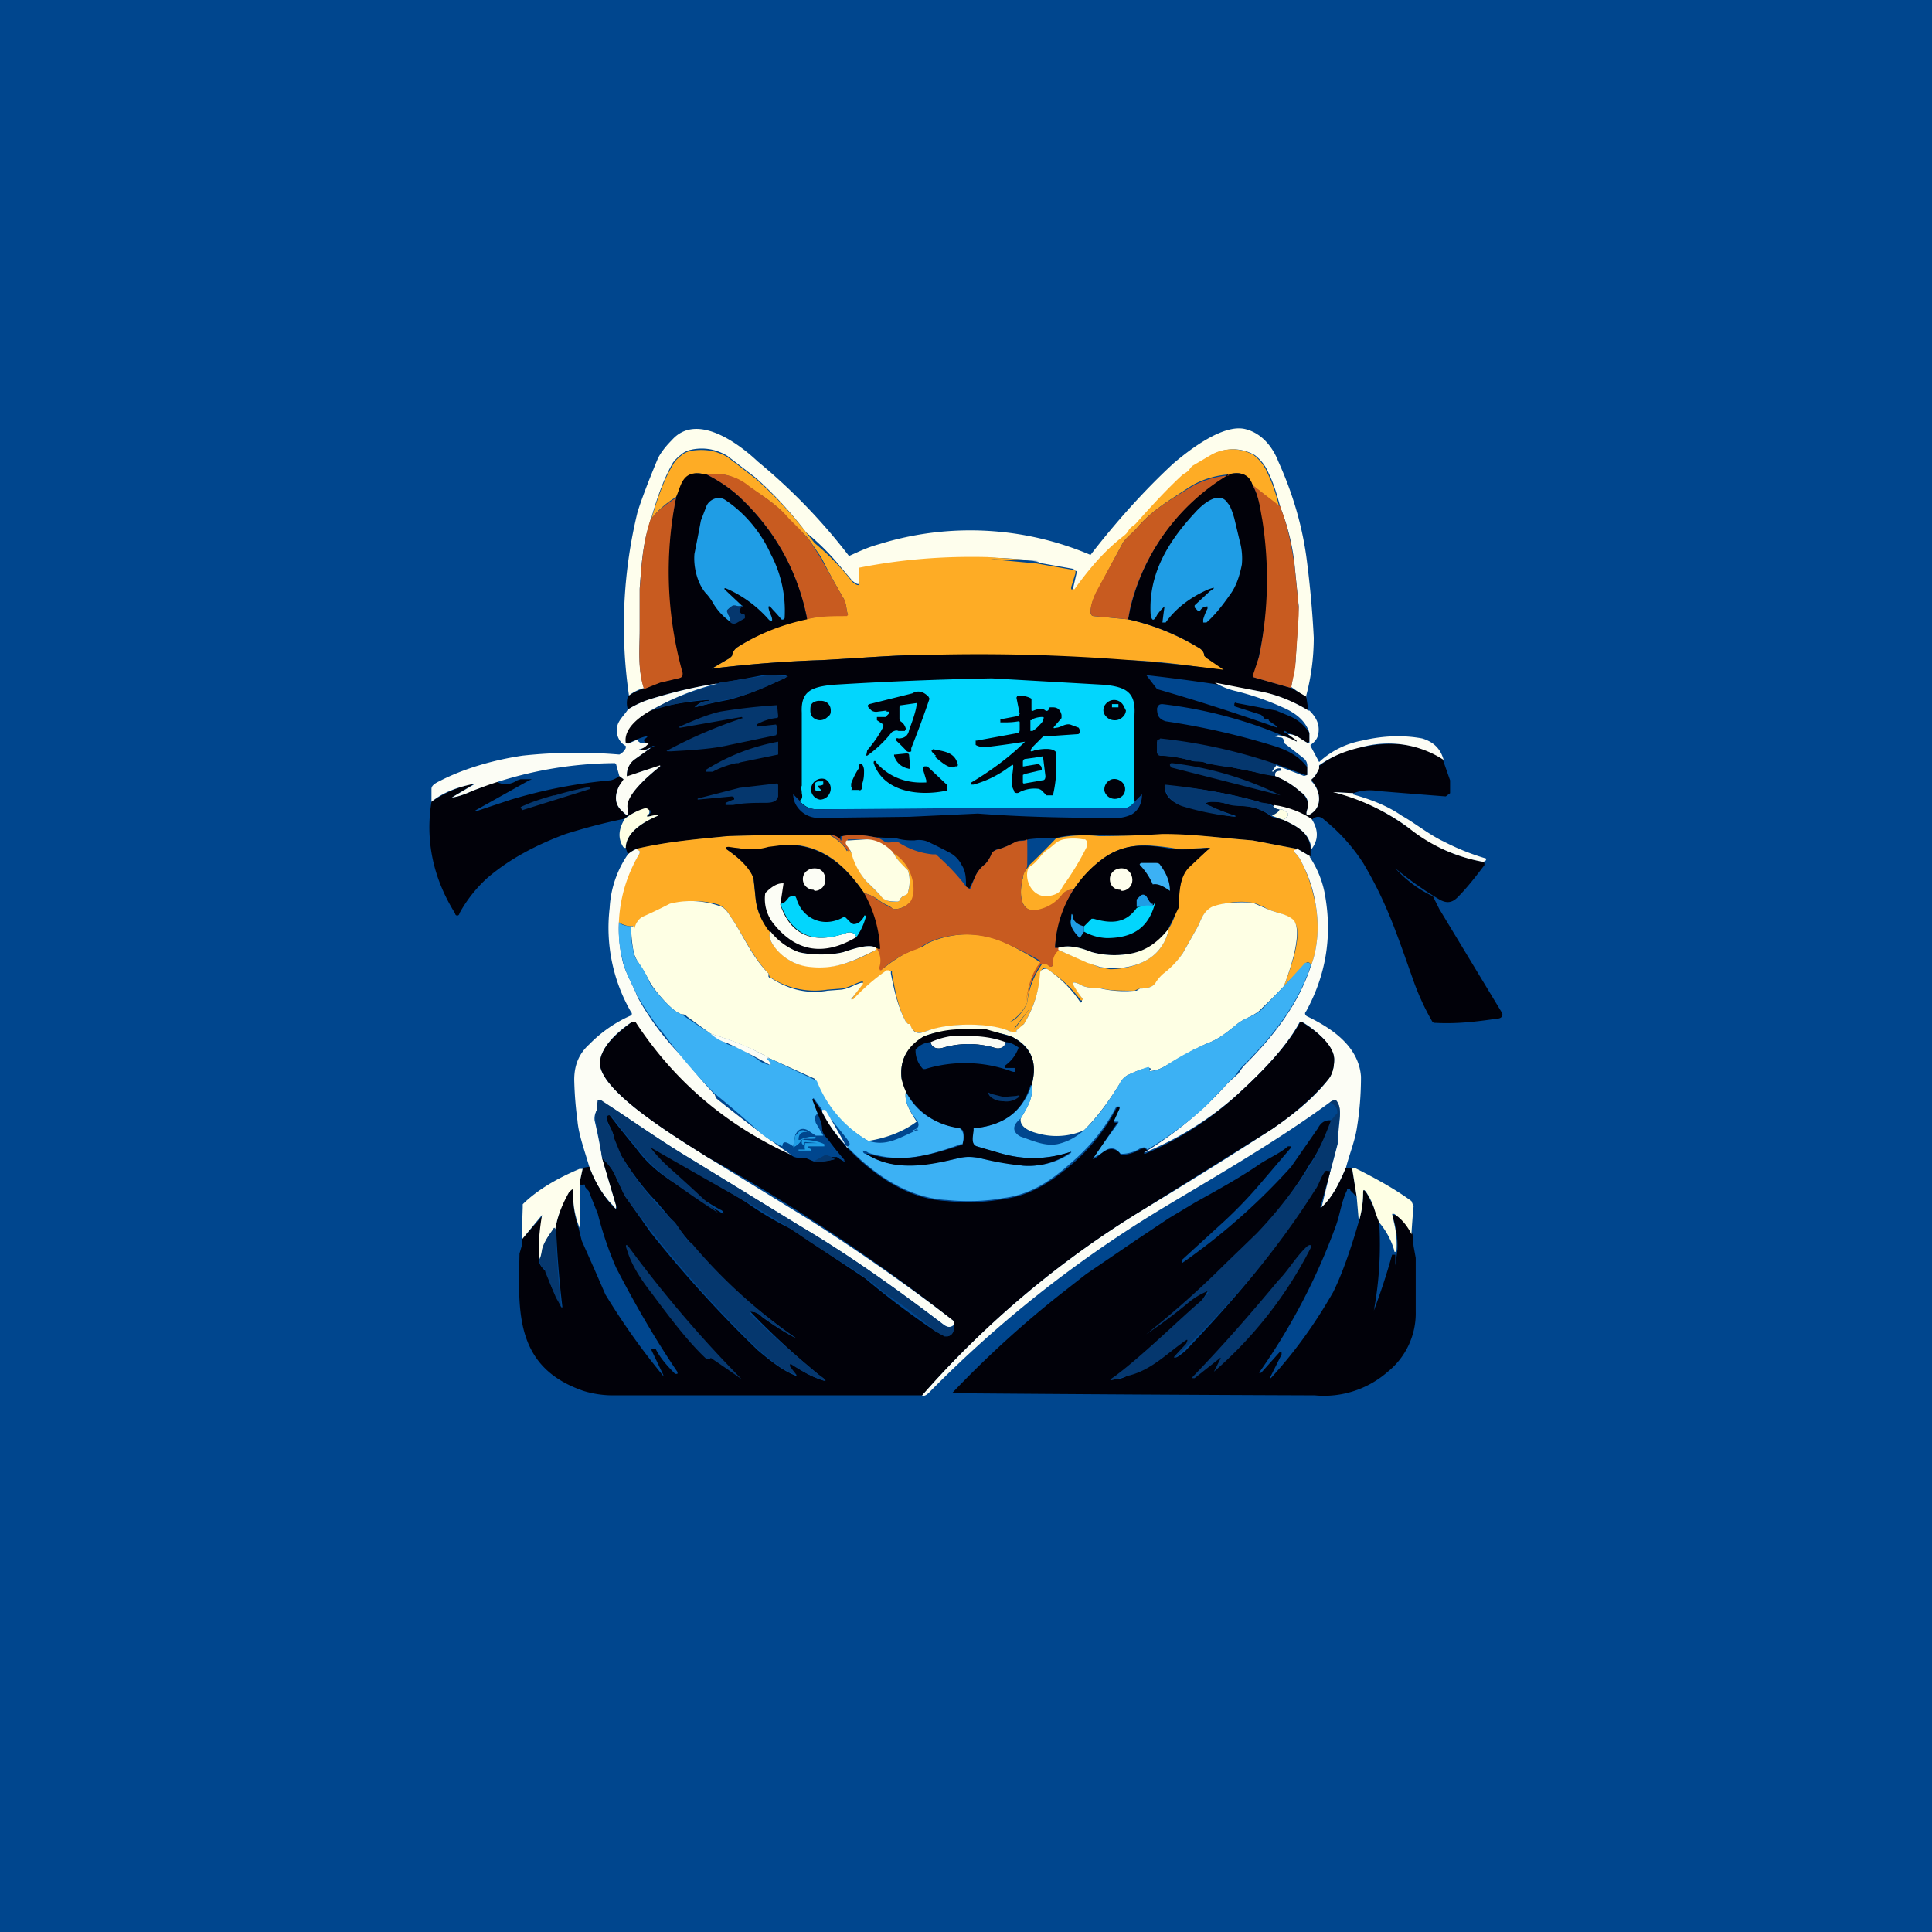 <!-- by TradingView --><svg width="18" height="18" viewBox="0 0 18 18" xmlns="http://www.w3.org/2000/svg"><path fill="#00468E" d="M0 0h18v18H0z"/><path d="m12.17 6.5-.14-.1.04-.23a74.64 74.64 0 0 0 .03-.52l-.04-.4a2.03 2.03 0 0 0-.13-.52c-.03-.11-.06-.22-.11-.32a.4.4 0 0 0-.13-.17.4.4 0 0 0-.4 0 3.5 3.5 0 0 1-.19.12c-.02.04-.06.05-.08.07-.13.12-.27.27-.43.45-.02.02-.05.03-.07.07a.2.2 0 0 1-.05.05 2.08 2.08 0 0 0-.45.5L10 5.49v-.02l.03-.13v-.02h-.01L10 5.3l-.34-.06c.05 0 .01-.01-.1-.02a2.34 2.34 0 0 1 .38.04A5.61 5.61 0 0 0 8 5.3v.08c.02.07 0 .08-.06.03l-.16-.19a2.25 2.25 0 0 0-.27-.26 3.54 3.54 0 0 0-.47-.51l-.26-.2a.45.45 0 0 0-.34-.06.2.2 0 0 0-.1.05.37.37 0 0 0-.07.07c-.08.14-.14.3-.2.51-.08.23-.09.4-.11.66v.39c0 .17-.02.36.04.54a.38.38 0 0 0-.14.07 4.48 4.48 0 0 1 .08-1.71c.05-.16.14-.38.19-.5.02-.04.06-.1.13-.17.23-.26.62.03.8.2a5.38 5.38 0 0 1 .85.88c.09-.04.17-.08.28-.11a2.86 2.86 0 0 1 1.97.1c.24-.31.5-.6.77-.85.14-.12.47-.38.68-.32.15.04.25.17.3.3.14.31.22.6.26.88.04.3.06.56.07.76 0 .17-.02.35-.07.54Z" fill="#FEFEED"/><path d="m11.93 4.73-.26-.21c-.04-.1-.11-.13-.22-.1a.82.82 0 0 0-.34.1c-.23.15-.37.23-.51.39-.04.05-.11.1-.14.15l-.25.47a.46.46 0 0 0-.05.17c0 .02.01.04.03.04l.32.03c.22.05.43.13.65.26.04.02.06.05.06.08l.02.02.17.1v.02c-.38-.06-.7-.1-.98-.1l-.85-.05H8.7c-.34 0-.66.03-1.04.05a11.47 11.47 0 0 0-1.03.08l.17-.1.02-.02c0-.03.02-.06.05-.08a1.83 1.83 0 0 1 1.03-.3c-.02-.06-.01-.11-.05-.17a7.17 7.17 0 0 1-.2-.37l-.11-.16a.64.64 0 0 0-.1-.1 2.2 2.2 0 0 1-.1-.1c-.09-.12-.22-.2-.37-.3a.5.5 0 0 0-.4-.11c-.2-.05-.21.1-.27.21a.85.85 0 0 0-.23.2c.06-.2.12-.37.2-.5.01-.02.03-.05.07-.08a.2.2 0 0 1 .1-.05c.13-.02.24 0 .34.06l.26.2a3.54 3.54 0 0 1 .47.5l.08.1a2.25 2.25 0 0 1 .35.36c.06.05.08.04.06-.03V5.3L8 5.29c.4-.08.8-.11 1.2-.1l.41.03a127.88 127.88 0 0 1-.38-.01l.43.04.34.06a.03.03 0 0 1 .02.01v.02l-.04.13v.02h.03c.13-.18.27-.35.45-.49a.2.2 0 0 0 .05-.05c.02-.04.05-.05.07-.07.16-.18.3-.33.43-.45.02-.02.06-.03.08-.07l.02-.02.17-.1a.4.4 0 0 1 .4 0 .4.4 0 0 1 .13.17c.05.1.08.2.11.32Z" fill="#FEAC25"/><path d="M7.52 5.77c-.08-.42-.28-.8-.6-1.11-.1-.1-.22-.18-.34-.24a.5.5 0 0 1 .4.11c.14.1.27.18.37.3l.1.1.09.1.1.16.21.37c.04.06.03.1.05.17l-.01.01c-.13 0-.26 0-.37.03Z" fill="#C85B20"/><path d="M6.58 4.42c.12.06.24.14.34.24.32.31.52.69.6 1.11-.24.05-.46.14-.65.26a.12.12 0 0 0-.05.08l-.02.02-.17.1a11.46 11.46 0 0 1 1.03-.08c.38-.02.7-.05 1.04-.05a18.03 18.03 0 0 1 2.7.14l-.16-.11-.02-.02c0-.03-.02-.06-.06-.08a2.12 2.12 0 0 0-.65-.26 2 2 0 0 1 .93-1.35c.12-.03.2 0 .23.1.06.1.07.21.1.32l.03.22a3.56 3.56 0 0 1-.12 1.25l.35.1.14.08.02.13a1.4 1.4 0 0 0-.46-.18 17.32 17.32 0 0 0-1.05-.15l.1.13a19.6 19.6 0 0 1 1.12.36c-.01-.03-.07-.05-.08-.07V6.7h-.01c-.02 0-.03 0-.04-.02l-.02-.02-.25-.08v-.02c0-.01.01-.02.02-.01l.37.07.12.05a.4.4 0 0 1 .19.16v.08l-.02.01c-.06-.03-.1-.07-.18-.09a.06.06 0 0 0-.03-.02h-.01v.01l.04.02.09.06-.01.01a4.16 4.16 0 0 0-1.25-.35c-.03 0-.04.01-.05.04 0 .07.02.1.08.12a6.75 6.75 0 0 1 1.01.23c.13.04.24.1.31.2v.07h-.02l-.27-.1a76.43 76.43 0 0 0-1.09-.23h-.01v.02h-.01v.11l.03.02c.1 0 .2.02.3.05.04 0 .09 0 .13.02l.24.04.2.04.2.04a.8.8 0 0 1 .24.15c.05.04.08.1.06.16-.02.06 0 .07.05.03.09-.07.07-.21-.01-.3v-.01a.14.14 0 0 0 .06-.1c0-.01 0-.02.02-.03a.87.87 0 0 1 .39-.17c.3-.06.55-.03.75.11l.07.2v.12l-.04.03a115.83 115.83 0 0 1-.63-.05.44.44 0 0 0-.23.02l-.18-.01c.25.06.48.18.69.33l.3.19c.12.06.25.1.4.13l.01.01v.02c-.09.12-.17.22-.25.3-.05.05-.1.06-.17.02a3.18 3.18 0 0 1-.41-.29c.1.11.22.2.35.26l.01.02.05.1.58.96c.02.03 0 .06-.04.06-.2.03-.38.05-.57.04-.02 0-.03 0-.04-.02a2.28 2.28 0 0 1-.17-.37c-.16-.45-.25-.73-.47-1.1a1.7 1.7 0 0 0-.36-.4c-.04-.04-.08-.04-.12 0a.75.75 0 0 0-.35-.13l-.04-.02c-.04-.01-.08 0-.1-.02a4.24 4.24 0 0 0-.88-.15c0 .09.06.15.15.18a2.99 2.99 0 0 0 .51.11V7.6a2.46 2.46 0 0 1-.24-.09c-.05-.02-.05-.03.01-.04.05 0 .1 0 .15.02l.15.02c.1 0 .19.04.27.1l.11.03c.13.06.24.12.25.27v.07l-.12-.07-.42-.08c-.37-.03-.56-.06-.84-.05a9.13 9.13 0 0 1-.66 0c-.13 0-.24 0-.34.03a1.43 1.43 0 0 0-.25.01c-.03.02-.07 0-.1.02l-.09.04a.69.69 0 0 1-.08.03c-.04 0-.06.03-.07.04a.3.3 0 0 1-.06.1.3.3 0 0 0-.1.13 4.72 4.72 0 0 0-.05.1L9 8.26c0-.07 0-.14-.04-.2a.26.26 0 0 0-.12-.12 4.12 4.12 0 0 0-.2-.1.22.22 0 0 0-.12-.01c-.05 0-.1 0-.17-.02l-.2-.01a.84.84 0 0 0-.3-.01c-.02 0-.02 0-.02.02v.02h-.01c-.02-.03-.05-.05-.1-.05h-.57l-.36.01c-.3.03-.56.05-.86.12a.27.27 0 0 0-.08.05l-.02-.06c0-.15.18-.25.3-.3v-.01h-.01l-.08.02h-.01v-.02c.02 0 .03-.01.03-.02v-.02h-.02a.04.04 0 0 0-.03-.01.54.54 0 0 0-.2.09c-.2.04-.38.09-.54.14-.27.1-.52.23-.73.41a1.27 1.27 0 0 0-.26.33.02.02 0 0 1-.04 0c-.2-.32-.28-.67-.22-1.04a1.07 1.07 0 0 1 .4-.17l-.21.13c.09-.01.18-.06.24-.08l.17-.07c.07.04.14.03.2-.01l.03-.01h.08c.03 0 .03 0 0 .01l-.5.28v.01l.33-.11c.3-.09.6-.15.93-.18a.2.2 0 0 0 .08-.04l.04.03v.02a3.1 3.1 0 0 0-.04.04c-.05.1-.04.18.03.24.04.05.06.04.04-.02-.03-.12.21-.32.31-.4.01 0 .01-.01 0 0a1.4 1.4 0 0 0-.3.1h-.01v-.01c0-.07.02-.12.08-.16l.14-.1.04-.02h-.02l-.03.02a.21.21 0 0 1-.09.02c-.01 0-.02 0 0 0l.08-.06v-.01h-.01C6 6.92 6 6.9 6 6.89c.06-.04.03-.04-.07 0l-.09.04h-.02c-.02-.14.12-.25.24-.32a3.13 3.13 0 0 1 .55-.09l-.01.01c-.06 0-.1.03-.13.06a5.35 5.35 0 0 1 .32-.07c.19-.05.34-.12.52-.2.03-.02.03-.02 0-.03h-.2a17.58 17.58 0 0 1-.44.08c-.2.03-.41.08-.6.14a.91.91 0 0 0-.22.1.19.19 0 0 1 0-.12.38.38 0 0 1 .14-.07l.15-.06.17-.04c.03 0 .05-.02.04-.05-.02-.03-.03-.09-.05-.18a3.5 3.5 0 0 1 0-1.46c.05-.12.06-.26.27-.21Z" fill="#010109"/><path d="M11.45 4.42a2 2 0 0 0-.92 1.24l-.02.11-.32-.03c-.02 0-.03-.02-.03-.04 0-.06.02-.11.05-.18l.25-.46c.03-.05.1-.1.14-.15.14-.16.28-.24.51-.38a.82.82 0 0 1 .34-.1ZM11.93 4.73c.07.17.1.35.13.53l.04.4v.07a63.75 63.75 0 0 1-.03.44c0 .08-.03.16-.04.24l-.35-.1-.01-.01.06-.18a3.56 3.56 0 0 0 .03-1.28c-.02-.1-.03-.22-.09-.32l.26.2ZM6.3 4.63a3.5 3.5 0 0 0 .06 1.64c0 .03 0 .04-.04.05l-.17.04-.15.06c-.06-.18-.04-.37-.04-.54v-.39c.02-.26.03-.43.1-.65a.85.85 0 0 1 .24-.2Z" fill="#C85B20"/><path d="M6.92 5.65a.1.1 0 0 1-.07 0h-.02a.18.18 0 0 0-.05.03.02.02 0 0 0 0 .02c0 .03.02.04.03.06l-.01.03a.58.58 0 0 1-.15-.16.49.49 0 0 0-.08-.11c-.08-.1-.11-.25-.1-.36a25.17 25.17 0 0 0 .06-.31l.05-.13c.02-.06.11-.11.18-.06.18.12.33.3.42.5a1.13 1.13 0 0 1 .13.6l-.01.01a.02.02 0 0 1-.02 0 1.39 1.39 0 0 0-.08-.09c-.04-.05-.05-.04-.03.02l.02.05c.01.04 0 .05-.03.02a1.12 1.12 0 0 0-.4-.29h-.01v.01l.17.16ZM10.85 5.65a.4.4 0 0 0-.07.08c-.03.06-.05.06-.06-.01-.02-.37.16-.67.41-.94.07-.08.23-.22.31-.09.02.02.04.07.06.14l.05.21a.6.6 0 0 1 .02.22c-.02.1-.05.2-.11.28-.07.1-.14.19-.22.26h-.03v-.03a.56.56 0 0 1 .04-.1v-.02c-.03 0-.05.01-.07.04a.02.02 0 0 1-.02 0l-.03-.03v-.02l.14-.13c.06-.04.05-.04-.01-.02-.16.07-.3.17-.4.31h-.03s-.01 0 0 0a4.06 4.06 0 0 1 .02-.15Z" fill="#1F9DE5"/><path d="M6.92 5.65c-.02.01-.03.03-.03.05l.02.02c.02 0 .03 0 .03.02v.02a3.1 3.1 0 0 1-.07.04c-.03.02-.06.01-.07-.01v-.03a2.46 2.46 0 0 1-.03-.07l.01-.01a.18.18 0 0 1 .05-.04h.02a.1.1 0 0 0 .07 0ZM6.07 6.61c.2-.1.4-.18.61-.23l.02-.02.41-.06c.07-.02.16 0 .21 0 .03 0 .03 0 0 .01-.18.09-.33.16-.52.2a5.34 5.34 0 0 0-.32.08.18.18 0 0 1 .13-.06v-.01c-.17 0-.35.04-.54.1Z" fill="#05376E"/><path d="M10.58 7.46c-.02.03-.05.06-.1.07a318.4 318.4 0 0 1-2.86.01.2.2 0 0 1-.17-.08c.02-.01.03-.03.02-.07 0-.03-.01-.05 0-.07v-.68c-.01-.2.09-.24.29-.26a34.84 34.84 0 0 1 1.48-.06l1.05.06c.2.02.29.07.28.27a20.25 20.25 0 0 0 0 .81Z" fill="#02D6FD"/><path d="M12.2 6.62c.07.07.1.14.08.23-.01.04-.04.07-.07.09v.01l.08.15a.8.8 0 0 1 .4-.2c.21-.05.4-.05.56-.02.1.03.17.09.2.2a.94.94 0 0 0-.76-.12c-.18.04-.3.1-.4.17v.03c-.02.04-.04.08-.07.1v.02c.08.08.1.22.01.29-.05.04-.07.03-.05-.03.02-.06 0-.12-.06-.16a.8.8 0 0 0-.24-.15c0-.03 0-.05.05-.05v-.02c-.03 0-.05 0-.06.03h-.02l.04-.06.26.1.03-.01v-.07c0-.03 0-.06-.04-.09a11.95 11.95 0 0 0-.18-.14c0-.03 0-.05-.04-.05l-.05-.01.04-.01a.48.48 0 0 1 .17.06V6.9L12 6.84c.08 0 .12.05.18.08h.02v-.09c-.03-.1-.11-.18-.25-.24a2.52 2.52 0 0 0-.43-.15.65.65 0 0 1-.2-.08l.41.08c.17.03.33.1.46.18ZM6.68 6.37a2.4 2.4 0 0 0-.6.24c-.13.07-.27.18-.25.31l.02.01.09-.04v.01c.03.03.05.03.09.02.02 0 .02 0 .01.01-.03.03-.04.04-.08.05-.02.01-.01.01 0 .01.03 0 .06 0 .09-.02h.01l-.14.1a.18.18 0 0 0-.08.16.01.01 0 0 0 .01 0l.3-.1v.01c-.1.08-.34.28-.3.4 0 .06 0 .07-.05.02-.07-.06-.08-.14-.03-.24a3.1 3.1 0 0 1 .04-.06l-.04-.03-.03-.11-.01-.01a3.66 3.66 0 0 0-1.28.24c-.06.02-.15.07-.24.08l.22-.13c-.16.03-.3.08-.41.17v-.12c0-.03.03-.05.07-.07.23-.12.51-.2.78-.24a4.7 4.7 0 0 1 .9-.01.13.13 0 0 0 .06-.06v-.02a.16.16 0 0 1-.08-.17c0-.06.07-.12.1-.17a.91.91 0 0 1 .22-.1c.2-.06.4-.11.6-.14Z" fill="#FCFDF5"/><path d="m8.26 6.62-.08.01a.08.08 0 0 1-.06-.01L8.1 6.6c-.02-.02-.02-.03 0-.04l.4-.1c.05-.03.1-.02.15.03l.01.02a9.06 9.06 0 0 1-.17.46L8.49 7a.04.04 0 0 1-.04 0 2.31 2.31 0 0 0-.1-.1v-.02a.02.02 0 0 1 .02 0c.05 0 .09-.02.1-.08.05-.13.07-.21.07-.24v-.01l-.14.02c-.02 0-.02.01-.02.03v.1l.01.02c.03.02.04.04.05.07l-.01.02h-.06c-.02-.01-.04 0-.06.01a1.1 1.1 0 0 1-.23.22h-.01l.01-.05c.06-.07.11-.14.15-.22v-.02l-.06-.04v-.03h.02a11.81 11.81 0 0 0 .06 0l.03-.03a.02.02 0 0 0 0-.02h-.02ZM9.63 6.62c.05-.02.09-.02.11 0a.02.02 0 0 0 .03-.01l.01-.02h.03c.05 0 .07.03.08.07v.03l-.06.07c-.02.02-.02.03.01.02.04 0 .08-.04.13-.03l.08.03.01.02c0 .02 0 .04-.02.04l-.29.02h-.03l-.1.1c-.03.04-.02.05.02.03.05-.01.17-.03.2.02v.05a1.22 1.22 0 0 1-.03.35h-.06l-.05-.05-.02-.01a.3.3 0 0 0-.18.03.04.04 0 0 1-.05 0v-.01c-.04-.06-.02-.12-.01-.22 0-.03 0-.03-.03-.01a.99.99 0 0 1-.34.17h-.02v-.02c.2-.12.37-.25.5-.38a8.97 8.97 0 0 1-.36.05c-.03 0-.07 0-.1-.02V6.9h.01l.38-.07c.01 0 .02-.01.02-.03v-.07a.01.01 0 0 0-.01-.01.66.66 0 0 1-.12.01h-.05V6.7h.01l.16-.03.01-.02-.03-.15.01-.02c.05 0 .1.01.13.03v.02s.01 0 0 0v.08c0 .01 0 .02.02.01ZM10.49 6.62a.09.09 0 0 1-.03.06.1.1 0 0 1-.08.03.1.1 0 0 1-.07-.03.09.09 0 0 1-.03-.06c0-.03.01-.05.03-.07a.1.1 0 0 1 .11-.02.1.1 0 0 1 .05.05l.02.04ZM7.74 6.62c0 .02 0 .04-.03.06a.1.1 0 0 1-.07.03.1.1 0 0 1-.07-.03.09.09 0 0 1-.02-.06c0-.03 0-.05.02-.07a.1.1 0 0 1 .07-.02.1.1 0 0 1 .07.02c.02.02.03.04.03.07Z" fill="#010109"/><path d="M10.36 6.58v-.02h.06v.03h-.06Z" fill="#02D6FD"/><path d="m7.05 6.77.18-.02.01.02v.06l-.01.02-.43.09c-.13.03-.25.04-.38.05L6.25 7c-.05 0-.05 0-.01-.02a4.26 4.26 0 0 1 .68-.29l-.01-.01-.57.1h-.01v-.01c.14-.06.25-.11.38-.14a5.24 5.24 0 0 1 .53-.06l.01.1c0 .01 0 .02-.02.02a.47.47 0 0 0-.18.06c-.01 0-.01 0 0 0Z" fill="#05376E"/><path d="M9.68 6.76a.25.25 0 0 1-.06.05H9.6v-.1h.01l.01-.01a.22.22 0 0 1 .09-.02c.01 0 .02 0 .01.02 0 .02-.02.04-.04.06Z" fill="#02D6FD"/><path d="m11.89 7.13-.04.05v.01h.02c0-.02.03-.03.05-.03h.01v.02c-.04 0-.06.02-.05.05a1.1 1.1 0 0 1-.2-.04l-.2-.04a1.8 1.8 0 0 1-.24-.04c-.04-.02-.1-.01-.13-.02a1.3 1.3 0 0 0-.3-.05c-.01 0-.02 0-.02-.02l-.01-.1V6.9l.01-.01h.01l.01-.01a4.88 4.88 0 0 1 1.08.24ZM6.88 7.11h-.02a.81.81 0 0 0-.22.08H6.58v-.02a1.92 1.92 0 0 1 .67-.26v.12l-.34.07a.1.1 0 0 0-.03.01Z" fill="#05376E"/><path d="M8.72 7.04A.16.16 0 0 1 8.68 7a.02.02 0 0 1 0-.01h.01v-.01c.11.02.2.03.23.13a.03.03 0 0 1 0 .03H8.9l-.02.01c-.06 0-.12-.06-.17-.1ZM8.34 7.03l.1-.01c.02 0 .03 0 .03.02l.01.11v.01a.02.02 0 0 1-.02 0 .17.17 0 0 1-.13-.12v-.01Z" fill="#010109"/><path d="m9.7 7.14-.02-.02h-.02l-.12.02a.02.02 0 0 1-.01 0V7.1c0-.02.01-.03.03-.03l.14-.02a.02.02 0 0 1 .02 0v.02l.02.16c0 .03-.01.04-.03.04l-.17.03a.01.01 0 0 1-.01-.01v-.07l.02-.01.13-.03c.03 0 .03-.01.02-.04Z" fill="#02D6FD"/><path d="M8.62 7.29h.01v-.02l-.03-.1c0-.02 0-.03.02-.03h.02l.18.17v.06H8.8c-.26.05-.57 0-.66-.26V7.1a.01.01 0 0 1 .02 0c.11.13.27.2.46.19ZM7.94 7.35l-.01-.02V7.3A.67.67 0 0 1 8 7.16L8 7.13c.01-.01.02-.02.03-.01 0 0 .02.02.02.06 0 .04 0 .08-.02.13v.04l-.01.01a.02.02 0 0 1-.02 0h-.07Z" fill="#010109"/><path d="m11.93 7.41-1.02-.26-.01-.02c0-.01 0-.02.02-.02a3.05 3.05 0 0 1 1.01.3Z" fill="#05376E"/><path d="M7.64 7.45a.1.1 0 0 1-.08-.07.1.1 0 0 1 .03-.1.1.1 0 0 1 .1-.02.1.1 0 0 1 .04.13.1.1 0 0 1-.09.06ZM10.41 7.44a.1.1 0 0 1-.12-.07.1.1 0 0 1 .07-.11.1.1 0 0 1 .07.01.1.1 0 0 1 .05.06.1.1 0 0 1-.01.07.1.1 0 0 1-.06.04Z" fill="#010109"/><path d="m7.62 7.33.03.03-.01.01c-.03 0-.05 0-.05-.03V7.3a.05.05 0 0 1 .04-.02h.04v.02a.02.02 0 0 1 0 .01.1.1 0 0 1-.05.01Z" fill="#02D6FD"/><path d="M6.83 7.45h.01v-.02l-.02-.01a331.43 331.43 0 0 1-.32.03v-.01l.39-.1.34-.04c.01 0 .02 0 .02.02v.1c-.01.05-.06.06-.12.06-.1 0-.2 0-.3.02h-.07v-.02l.07-.03ZM11.83 7.5l.03.01.06.03c0 .02-.03.04-.07.06a.56.56 0 0 0-.27-.09c-.08 0-.13-.01-.15-.02a.52.52 0 0 0-.15-.02c-.06 0-.06.02 0 .04a2.46 2.46 0 0 0 .23.1c-.2-.02-.37-.06-.5-.1-.1-.04-.15-.1-.16-.2.3.03.59.08.87.16l.1.02ZM4.86 7.54l-.01-.02.02-.01.07-.03a2.48 2.48 0 0 1 .22-.07h.01a3.33 3.33 0 0 1 .33-.08v.02l-.64.2Z" fill="#05376E"/><path d="M12.6 7.4c.18.05.33.11.46.2.11.06.26.18.39.24a2.2 2.2 0 0 0 .4.16l-.01.02-.02.01a1.53 1.53 0 0 1-.7-.32 2.01 2.01 0 0 0-.7-.33h.01l.18.01Z" fill="#FCFDF5"/><path d="M7.45 7.46c.04.06.1.08.17.08a318.28 318.28 0 0 0 1.22-.01h.8a288.62 288.62 0 0 1 .84 0c.05-.01.08-.04.1-.07l.06-.06c0 .08-.03.15-.1.19a.38.38 0 0 1-.2.03c-.43 0-.84-.01-1.23-.04l-.64.03-.83.01a.24.24 0 0 1-.21-.1.2.2 0 0 1-.04-.12l.06.06Z" fill="#00468E"/><path d="M11.87 7.5c.14.02.26.07.35.13.07.11.06.2 0 .28-.02-.15-.13-.21-.26-.27L12 7.6v-.02c-.03-.03-.05-.04-.08-.04s-.05-.02-.06-.03h.01Z" fill="#FCFDF5"/><path d="M5.83 7.9c-.01 0-.02 0-.03-.02-.04-.07-.04-.15.02-.25a.54.54 0 0 1 .19-.1.04.04 0 0 1 .03.01l.01.01v.02s0 .02-.02.02v.02l.09-.02h.01v.01c-.12.05-.3.15-.3.3ZM11.96 7.64l-.11-.04c.04-.02.07-.04.07-.06.03 0 .05.01.08.04v.02l-.04.04Z" fill="#FEFFE4"/><path d="M7.73 7.78c.07.04.13.09.16.15l.02-.02.02.03c.04.11.08.2.14.27l.13.13c.04.05.1.07.16.06.01 0 .03-.01.03-.03l.02-.02c.03-.01.04-.02.05-.04a.34.34 0 0 0 0-.2l-.02-.02a.49.49 0 0 1-.12-.15c.14.09.2.21.2.38 0 .05-.02.08-.05.1a.23.23 0 0 1-.13.05h-.02a.16.16 0 0 0-.06-.04.41.41 0 0 1-.08-.05.42.42 0 0 0-.13-.06c-.17-.25-.39-.46-.73-.45l-.16.03c-.14.03-.23 0-.36 0-.04-.01-.05 0-.02.02.1.07.2.15.24.26l.02.19c.01.12.06.22.14.31-.02.03-.01.07.02.12.09.12.2.2.36.2.12.02.22 0 .3-.02.1-.03.19-.07.3-.13v-.02h.02a.2.2 0 0 1 .02.18v.02h.02c.1-.08.2-.15.34-.2.03 0 .06-.03.1-.05.24-.1.47-.1.7 0a3.3 3.3 0 0 1 .34.19c-.08.1-.12.25-.13.37a.4.4 0 0 1-.16.18c-.03.02-.03.02 0 0a.33.33 0 0 0 .17-.14h.01v.02l-.14.18c-.01.01-.01.02 0 0l.1-.04-.08.06v.02a.04.04 0 0 0 .02 0c-.04 0-.06 0-.1-.02a1.33 1.33 0 0 0-.77.01c-.07.03-.12 0-.14-.06h-.01v-.01c-.02 0-.02-.01-.03-.02-.08-.15-.1-.3-.13-.45v-.02h-.02a.04.04 0 0 0-.04 0 1.89 1.89 0 0 0-.3.27h-.01V9.3l.09-.13c.02-.03.01-.03-.02-.02-.06.02-.1.05-.17.06l-.13.01a.75.75 0 0 1-.54-.12V9.1l-.01-.03C7 8.9 6.92 8.7 6.8 8.53a.23.23 0 0 0-.1-.1.79.79 0 0 0-.46 0 4.33 4.33 0 0 1-.25.12c-.04.01-.07.05-.07.1v.01H5.9v-.02c0-.01 0-.02-.02-.01h-.01a.25.25 0 0 1-.11-.04c0-.22.07-.44.2-.64v-.02l-.04-.02c.3-.07.56-.09.86-.12l.36-.01h.58Z" fill="#FEAC25"/><path d="m12.09 7.9-.02.02h-.01v.02a.3.3 0 0 1 .07.1c.06.12.1.25.13.4.03.2.02.39-.05.57v-.03l-.01-.01a.03.03 0 0 0-.03 0l-.21.22c.04-.1.2-.51.09-.61-.07-.07-.15-.07-.24-.11a.57.57 0 0 0-.14-.06.67.67 0 0 0-.38.05c-.09.04-.1.12-.14.19l-.13.23a.8.8 0 0 1-.18.2.37.37 0 0 0-.06.07c-.03.04-.08.06-.16.06l-.03.01-.02.01c-.12 0-.23 0-.3-.02-.08-.01-.15 0-.21-.04-.07-.03-.08-.02-.04.03a1.15 1.15 0 0 0 .07.11v.01h-.02a1.15 1.15 0 0 0-.33-.3h-.02l-.02.02v.02c-.02.17-.07.33-.16.48l-.09.05c-.01 0-.01 0 0 0l.14-.19v-.01a.33.33 0 0 1-.18.14c-.03 0-.03 0 0 0a.4.4 0 0 0 .16-.19.77.77 0 0 1 .14-.36h.05c.03.04.05.03.05-.01 0-.05.01-.1.05-.12l.28.12.1.04.1.02c.17 0 .38-.06.48-.21.03-.05.06-.1.07-.17a.65.65 0 0 0 .08-.2c.02-.11.01-.27.1-.37l.18-.16c.03-.02.03-.02 0-.02-.1 0-.24.02-.33 0-.22-.03-.4-.05-.6.07-.11.07-.22.18-.32.32-.04 0-.08.01-.1.05a.37.37 0 0 1-.2.14c-.22.05-.2-.19-.17-.3 0-.06.04-.08.06-.12a6.78 6.78 0 0 0 .25-.25 1.27 1.27 0 0 1 .4-.02 9.13 9.13 0 0 0 .59-.02c.28 0 .47.03.84.06l.42.08Z" fill="#FEAC25"/><path d="M8.14 7.8c.04 0 .07.02.1.04.05.03.1-.02.15.02.1.06.2.09.3.1h.03c.1.09.2.19.28.3l.03.02h.01l.04-.1a.3.3 0 0 1 .1-.13.3.3 0 0 0 .06-.1c0-.01.03-.03.07-.04a.68.68 0 0 0 .08-.03l.08-.04c.04-.01.07 0 .1-.02a6.76 6.76 0 0 1 0 .24c0 .04-.03.06-.04.11-.03.12-.05.36.16.3a.37.37 0 0 0 .2-.13c.03-.04.06-.05.11-.05-.1.17-.16.35-.17.54h.04v.02a.14.14 0 0 0-.06.12c0 .04-.02.05-.05.02l-.02-.01H9.7a.77.77 0 0 0-.14.36c.01-.12.05-.28.13-.37v-.02a3.3 3.3 0 0 0-.34-.17.88.88 0 0 0-.7 0l-.1.06a.91.91 0 0 0-.34.2H8.2l-.01-.02a.2.2 0 0 0-.02-.18h.02v-.01a1.17 1.17 0 0 0-.15-.51c.05.01.1.03.13.06l.08.05.06.03.02.01c.06 0 .1-.02.13-.05.03-.02.04-.05.05-.1a.4.4 0 0 0-.2-.38.38.38 0 0 0-.25-.12H7.9l-.01.02v.04c.02 0 .02.01.03.03 0 .02-.01.02-.02.02a.49.49 0 0 0-.16-.15c.04 0 .07.02.09.04v.01h.01v-.02l.01-.02c.1-.02.2-.01.3.01Z" fill="#C85B20"/><path d="M9.89 8.28c-.02.04-.06.06-.13.07-.15.01-.22-.16-.18-.26l.02-.02c.07-.04.1-.12.17-.16l.06-.05a.18.18 0 0 1 .08-.04.54.54 0 0 1 .18 0h.02l.02.02v.04a2.55 2.55 0 0 1-.23.38l-.01.02ZM8.32 7.94c.03.06.07.1.12.15l.02.02c.02.07.02.13 0 .2 0 .02-.02.03-.05.04l-.02.02c0 .02-.02.03-.03.03-.06 0-.12 0-.16-.06a3.93 3.93 0 0 0-.13-.13.67.67 0 0 1-.14-.27l-.01-.02-.01-.01a.07.07 0 0 0-.02-.03l-.01-.02v-.02l.01-.01h.02l.16-.01c.1 0 .18.05.25.12Z" fill="#FEFFE4"/><path d="M8.05 8.32a1.17 1.17 0 0 1 .15.52h-.02l-.02-.01c-.06-.04-.21.01-.3.04-.11.03-.3.03-.42 0a.6.6 0 0 1-.4-.5 8.65 8.65 0 0 0-.02-.19c-.04-.1-.14-.19-.24-.26-.03-.02-.02-.03.01-.03.14.02.23.04.37 0l.16-.02c.34 0 .56.2.73.45ZM10.89 8.65a.53.53 0 0 1-.39.24.8.8 0 0 1-.33-.02c-.1-.04-.21-.07-.3-.04h-.04a1.08 1.08 0 0 1 .49-.86c.2-.12.38-.1.6-.06.1.01.24 0 .32-.01.04 0 .04 0 .01.02l-.17.16c-.1.1-.09.26-.1.38l-.1.2Z" fill="#010109"/><path d="M12.2 7.98c.08.12.13.25.15.39.06.37 0 .72-.18 1.05-.02.02-.01.04.01.05.25.12.48.29.5.56 0 .15-.01.31-.04.49-.02.12-.07.24-.1.36-.06.14-.12.27-.23.38l.08-.33a16.57 16.57 0 0 0 .08-.3.15.15 0 0 1 0-.08c.01-.12.03-.22-.01-.28-.01-.03-.04-.02-.07 0-.53.39-1.17.75-1.63 1.03a11.04 11.04 0 0 0-2.1 1.67c-.03.03-.05.04-.07.03a8.88 8.88 0 0 1 2.06-1.73c.63-.38 1.03-.64 1.2-.75.22-.15.4-.3.53-.47.03-.04.05-.1.05-.18 0-.13-.18-.28-.3-.35h-.02c-.1.19-.28.4-.54.64a3 3 0 0 1-.91.58l.03-.02a3.43 3.43 0 0 0 .75-.63l.1-.09a.47.47 0 0 1 .05-.07c.27-.27.5-.56.62-.92.07-.18.08-.38.05-.57a1.29 1.29 0 0 0-.13-.4.3.3 0 0 0-.07-.1v-.02l.03-.01.12.07ZM5.93 7.91l.03.02v.02a1.34 1.34 0 0 0-.16 1c.02.1.1.23.14.34a2.53 2.53 0 0 0 .44.58 4.84 4.84 0 0 0 .28.33l.01.03a13.57 13.57 0 0 0 .7.53 3.4 3.4 0 0 1-1.48-1.24c-.12.08-.3.23-.3.39.01.27.75.71 1 .87l.96.59c.47.3.94.63 1.34.94v.03c-.03.03-.06.03-.1 0-.46-.35-.9-.66-1.34-.92l-1.01-.62c-.25-.15-.45-.29-.72-.47l-.13-.08h-.02v.08a.15.15 0 0 0-.03.11 5.54 5.54 0 0 1 .07.35l.13.44c0 .04 0 .04-.03 0-.1-.1-.17-.22-.22-.36-.04-.14-.1-.3-.11-.43a3.28 3.28 0 0 1-.03-.38c0-.13.04-.24.14-.33a1.24 1.24 0 0 1 .39-.27.02.02 0 0 0 0-.03 1.57 1.57 0 0 1-.2-.97.97.97 0 0 1 .17-.5.27.27 0 0 1 .08-.05Z" fill="#FCFDF5"/><path d="M10.9 8.3c-.07-.05-.12-.07-.16-.06a.6.6 0 0 0-.11-.17c-.02-.02-.01-.02 0-.03h.13c.02 0 .04 0 .05.02.06.08.09.16.09.24Z" fill="#3CB1F4"/><path d="M7.59 8.3c.06 0 .1-.05.1-.1 0-.07-.04-.11-.1-.11-.06 0-.11.04-.11.1 0 .06.05.1.1.1Z" fill="#FCFDF5"/><path d="M10.45 8.3c.06 0 .1-.05.1-.1 0-.06-.04-.11-.1-.11-.07 0-.11.05-.11.1 0 .06.04.1.1.1Z" fill="#FEFEED"/><path d="m7.3 8.23-.03.2c.1.29.31.37.62.26.04-.01.07 0 .09.04-.3.18-.56.14-.77-.12a.37.37 0 0 1-.08-.29c.06-.06.11-.09.16-.09Z" fill="#FCFDF5"/><path d="M10.74 8.42v.02l-.15.01v-.07l.03-.03c.02-.02.04-.02.06 0l.03.05.02.02h.01Z" fill="#1F9DE5"/><path d="M7.98 8.73c-.02-.04-.05-.05-.09-.04-.3.11-.51.03-.62-.27.03 0 .05-.02.08-.06l.02-.01a.04.04 0 0 1 .04 0l.01.02c.05.18.24.28.43.18a.02.02 0 0 1 .03 0l.05.05.02.01c.04 0 .07-.02.1-.07v-.01h.02a.6.6 0 0 1-.09.2Z" fill="#02D6FD"/><path d="M9.54 9.54c.09-.15.14-.3.15-.48l.01-.02.02-.01a.05.05 0 0 1 .04 0 1.15 1.15 0 0 1 .3.3.01.01 0 0 0 .02 0v-.01l.01-.01a1.15 1.15 0 0 1-.07-.1c-.04-.06-.03-.07.04-.04.06.04.13.03.2.04.08.02.19.03.31.02h.02l.03-.02c.08 0 .13-.02.15-.06a.37.37 0 0 1 .07-.08.8.8 0 0 0 .18-.19l.13-.23c.04-.07.05-.15.14-.2.1-.04.23-.05.38-.04l.14.06c.09.04.17.04.24.1.1.11-.05.52-.09.62a4.5 4.5 0 0 1-.2.2c-.06.07-.15.09-.22.14-.1.08-.18.15-.29.19a1.16 1.16 0 0 0-.12.06h-.01l-.26.15a.34.34 0 0 1-.15.05v-.01a.01.01 0 0 0 0-.02h-.02c-.06.01-.13.04-.19.07a.19.19 0 0 0-.07.08c-.1.16-.2.3-.33.43a.64.64 0 0 1-.43.03c-.12-.03-.17-.08-.16-.14.06-.1.12-.2.1-.3.06-.22 0-.37-.18-.46-.07-.03-.16-.04-.24-.06h-.27c-.1 0-.27.03-.32.06-.15.1-.22.22-.2.39l.04.12c-.02.1.05.2.1.28-.12.09-.27.15-.45.18a1.12 1.12 0 0 1-.49-.56l-.01-.02-.42-.19c-.17-.1-.36-.17-.55-.23l-.22-.16c-.02-.02-.03-.02-.05-.02-.1-.03-.26-.24-.29-.29a1.97 1.97 0 0 0-.11-.19.28.28 0 0 1-.05-.12 1.34 1.34 0 0 1-.02-.22h.03a.43.43 0 0 0 0 .04v-.01c.01-.06.04-.1.08-.12a4.37 4.37 0 0 0 .25-.12.79.79 0 0 1 .46.02c.04.01.07.04.1.09.12.17.2.38.36.54v.03l.01.01h.01c.18.12.36.15.53.12l.13-.01c.07-.01.11-.04.17-.06.03-.01.04 0 .02.02l-.1.13h.02a1.89 1.89 0 0 1 .31-.27h.02l.02.01v.02c.03.15.06.3.14.45l.02.02h.02c.02.08.07.1.14.07l.06-.02c.2-.06.53-.06.71.01.04.02.06.01.1.01h-.02V9.6l.07-.06Z" fill="#FEFFE4"/><path d="M10.76 8.42c-.06.22-.2.32-.45.32a.47.47 0 0 1-.21-.06v-.05l.07-.07h.02c.17.05.3.04.4-.1.04-.02.1-.03.14-.02l.02-.01v-.01Z" fill="#02D6FD"/><path d="M10.1 8.63v.05l-.04.06c-.06-.06-.1-.12-.08-.18 0-.06.01-.06.02 0 .01.03.05.06.1.07Z" fill="#1F9DE5"/><path d="M5.77 8.6c.03.02.07.03.11.03 0 .08 0 .15.02.22 0 .04.02.08.05.12.03.04.07.1.11.2.03.04.19.25.29.28a11.16 11.16 0 0 0 .43.28l.12.04.16.1c.03.03.07.04.1.05h.02v-.01l-.03-.03v-.02h.02l.42.2.02.01a1.12 1.12 0 0 0 .48.56c.17.05.27-.02.45-.1.02 0 .02 0 0-.01-.02.01-.03.02-.04.01.05-.01.07-.04.05-.08-.06-.08-.13-.18-.11-.28.1.2.27.3.5.34.01 0 .02 0 .02.02.02.03.02.07.01.12v.01h-.02c-.3.11-.56.18-.86.08a.1.1 0 0 0-.05-.02c-.01 0-.01 0 0 0 0 .02.01.03.03.03.27.17.58.1.86.04.07-.02.15-.01.2 0l.4.07c.17.01.32-.03.45-.12v-.01c-.21.07-.42.08-.64.02a3.16 3.16 0 0 1-.24-.07c-.06-.02-.04-.11-.03-.15v-.02h.02c.27-.03.44-.16.52-.4.02.12-.04.21-.1.31a.27.27 0 0 0-.04.04c-.04.05-.02.1.04.13.12.04.22.09.34.07.09-.02.17-.06.25-.13.13-.12.23-.27.33-.43a.19.19 0 0 1 .07-.08 1.37 1.37 0 0 1 .2-.08l.01.01v.03c.05 0 .1-.02.15-.05a2.36 2.36 0 0 1 .39-.21c.11-.04.19-.11.29-.19.07-.05.16-.07.22-.13l.2-.21.2-.22h.04l.01.02V9c-.12.36-.35.65-.62.92a.47.47 0 0 0-.06.07c-.02.04-.06.06-.09.1a21.9 21.9 0 0 0-.19.2c-.17.16-.36.3-.56.42l-.02-.02a.1.1 0 0 0-.05.01.32.32 0 0 1-.17.05.03.03 0 0 1-.02-.01c-.05-.06-.1-.05-.16 0a1.1 1.1 0 0 1-.09.05l.24-.33v-.01h-.02c-.02 0-.02 0-.02-.02l.05-.11v-.01h-.03c-.1.2-.26.39-.44.54-.18.16-.37.28-.6.31-.16.03-.34.04-.54.02-.38-.02-.7-.26-.93-.5.03 0 .03-.02.02-.04l-.02-.03a11.3 11.3 0 0 0-.22-.27h-.01l-.08-.11-.01.01.05.13a.16.16 0 0 0-.03.04l.01.05a7.77 7.77 0 0 0 .07.12H7.6l-.06-.04c-.04-.03-.08-.03-.11 0l-.02.03-.02.11c-.07-.05-.1-.05-.1 0a.8.8 0 0 1-.2-.12 9.48 9.48 0 0 0-.43-.37 4.84 4.84 0 0 1-.47-.55 2.53 2.53 0 0 1-.25-.36c-.05-.11-.12-.23-.14-.34a1.01 1.01 0 0 1-.03-.36Z" fill="#3CB1F4"/><path d="M9.86 8.85v-.02c.1-.03.21 0 .31.04a.8.8 0 0 0 .33.02c.16-.02.28-.1.39-.24a.43.43 0 0 1-.07.17c-.1.15-.3.21-.49.2l-.08-.01-.12-.04-.27-.12Z" fill="#FEFFE4"/><path d="M7.18 8.68a.6.6 0 0 0 .26.19c.11.03.31.03.42 0 .09-.03.24-.08.3-.04v.02c-.12.06-.2.1-.3.13a.75.75 0 0 1-.3.03.47.47 0 0 1-.36-.21c-.03-.05-.04-.09-.02-.12Z" fill="#FEFEED"/><path d="M7.37 10.76c.04.04.1.02.14.03l.07.03c.06 0 .12 0 .2-.02l-.09-.04c.03.02.06.02.09.01l.02.01.06.04c.01 0 .02 0 0-.01l-.15-.2a.18.18 0 0 1-.05-.08c0-.06-.02-.1-.04-.15l-.05-.13v-.01h.01l.08.12c.06.12.14.23.23.33.23.24.55.48.93.5.2.02.38.01.54-.02.23-.03.42-.15.6-.3a1.76 1.76 0 0 0 .45-.56h.02v.02l-.05.11c0 .02 0 .02.02.02h.01c.01 0 .01 0 0 0l-.23.34c.04-.01.06-.04.09-.06.05-.04.11-.05.16 0a.03.03 0 0 0 .02.02c.06 0 .12-.02.17-.05a.1.1 0 0 1 .05-.01l.02.02c-.02 0-.03.01-.03.02v.01h.01a3 3 0 0 0 .9-.59c.26-.24.44-.45.54-.63 0-.01.02-.02.03 0 .1.06.29.2.29.34 0 .08-.02.14-.05.18-.13.16-.31.32-.53.47l-1.2.75A8.88 8.88 0 0 0 8.59 13H5.72a.94.94 0 0 1-.28-.04c-.65-.22-.61-.75-.6-1.28l.02-.07v-.06l.2-.23c0-.01 0-.01 0 0l-.04.27v.14c0 .04.02.07.05.1l.02.02c.03.09.05.16.1.24l.04.09h.01c-.03-.25-.05-.5-.06-.76a.97.97 0 0 1 .12-.31c.03-.04.04-.04.04 0 0 .11.01.22.05.33l.03.12.12.27.1.23a6.45 6.45 0 0 0 .54.76v-.01l-.11-.23v-.01h.04c.04.08.1.15.18.23h.02a.02.02 0 0 0 0-.02c-.21-.31-.4-.64-.57-.97a3.2 3.2 0 0 1-.17-.5l-.08-.2c0-.02-.04-.04-.04-.06 0-.01 0-.02-.02-.01h-.02l-.01-.02.03-.14.06-.01c.05.14.13.27.22.37.03.03.04.03.03-.01l-.13-.44c.05.05.1.1.13.18l.08.17.24.34a11.26 11.26 0 0 0 1 1.1c.12.1.23.19.36.24v-.01l-.07-.08v-.02h.01a.01.01 0 0 1 .02 0c.07.05.15.1.23.13.1.04.1.03.02-.03a7.31 7.31 0 0 1-.64-.59c.05 0 .08.02.11.05a2.61 2.61 0 0 0 .32.2 4.97 4.97 0 0 1-1.14-1.08l-.16-.19c-.13-.13-.25-.3-.33-.43a.55.55 0 0 1-.07-.17.36.36 0 0 0-.03-.09.48.48 0 0 1-.04-.09v-.02l.02-.01h.01a8.23 8.23 0 0 0 .24.3c.1.14.22.24.36.33a8.53 8.53 0 0 0 .46.29v-.01s0-.02-.03-.03a2.06 2.06 0 0 1-.66-.57v-.02h.02l.68.4.2.12a3.02 3.02 0 0 0 .42.25l.15.1.27.18.27.18a7.7 7.7 0 0 0 .65.49l.09.05h.03c.04-.01.06-.05.06-.1v-.04a17.78 17.78 0 0 0-2.3-1.53c-.25-.16-.99-.6-1-.87 0-.16.18-.3.3-.39h.03c.36.55.84.96 1.45 1.24Z" fill="#010109"/><path d="M9.6 10.11c-.07.24-.24.37-.51.4h-.02v.02c0 .04-.03.13.03.15l.24.07c.22.06.43.05.64-.02.01 0 .01 0 0 0a.66.66 0 0 1-.45.13 2.56 2.56 0 0 1-.4-.07.45.45 0 0 0-.2 0c-.28.07-.6.13-.86-.04h.02c.3.09.55.02.86-.08l.02-.01v-.01a.17.17 0 0 0 0-.12l-.03-.02a.65.65 0 0 1-.5-.34.56.56 0 0 1-.04-.12c-.02-.17.05-.3.2-.39a.96.96 0 0 1 .32-.07h.27l.24.07c.18.1.24.24.18.45Z" fill="#010109"/><path d="M7.17 9.86h-.01c-.02 0-.02.01 0 .02l.02.03v.01h-.01a5.85 5.85 0 0 0-.39-.2.41.41 0 0 1-.16-.09c.2.06.38.13.55.23ZM9.37 9.7c0 .06-.06.08-.11.06a.86.86 0 0 0-.47 0c-.06.02-.11 0-.12-.05a.7.7 0 0 1 .22-.06c.18 0 .32 0 .48.06Z" fill="#FCFDF5"/><path d="M8.67 9.7c0 .06.06.08.12.06a.86.86 0 0 1 .47 0c.05.02.1 0 .11-.05.04 0 .08.02.12.05a.34.34 0 0 1-.13.17v.02h.1v.02c0 .02-.01.02-.04.01a1.26 1.26 0 0 0-.8-.02H8.6a.25.25 0 0 1-.07-.16v-.02a.19.19 0 0 1 .14-.07Z" fill="#00468E"/><path d="m9.35 10.22.12-.01c.03-.01.04 0 .01.02a.18.18 0 0 1-.13.03c-.06 0-.1-.02-.13-.05-.02-.03-.02-.04.01-.02l.12.03ZM8.89 12.34c0 .06-.01.1-.06.11H8.8l-.09-.05a4.21 4.21 0 0 0-.45-.34 3 3 0 0 0-.47-.33l-.26-.17a8.06 8.06 0 0 0-.57-.36l-.2-.11a194.06 194.06 0 0 1-.7-.4c-.01 0-.01 0 0 0 .06.08.13.15.21.22a13.5 13.5 0 0 1 .42.39 8.53 8.53 0 0 1-.41-.28 1.5 1.5 0 0 1-.35-.33 8.23 8.23 0 0 1-.24-.3h-.03l-.01.02v.01c0 .03.02.06.04.1.01.02.03.05.03.08l.07.17a2.71 2.71 0 0 0 .5.62l.11.16.05.04a4.95 4.95 0 0 0 .97.88c-.12-.06-.22-.13-.31-.2-.04-.03-.07-.05-.12-.05v.02c.23.23.45.41.64.57.09.06.08.07-.02.03a1.53 1.53 0 0 1-.24-.13h-.01v.02l.06.08s0 .01 0 0c-.13-.04-.24-.14-.36-.24a11.26 11.26 0 0 1-1.24-1.43l-.08-.17a.51.51 0 0 0-.13-.18 5.62 5.62 0 0 0-.06-.35c-.01-.04 0-.07.01-.1v-.03l.01-.06h.03l.12.08c.27.18.47.32.72.47l1.01.62c.44.26.88.57 1.35.93.03.02.06.02.09 0ZM12.39 10.93v-.02h-.01a.02.02 0 0 0-.02 0c-.06.06-.07.13-.1.19a9.29 9.29 0 0 1-1.31 1.55h-.01c.03-.05.08-.08.1-.13.04-.04.03-.05-.01-.02-.17.12-.31.27-.53.32l-.1.03c-.07.03-.07.02-.02-.03.3-.21.62-.54.8-.7a.4.4 0 0 0 .08-.08h-.01a.67.67 0 0 0-.17.1 4.57 4.57 0 0 1-.4.3v-.02c.23-.18.47-.39.73-.64l.3-.29c.2-.21.37-.43.5-.64.07-.11.13-.25.19-.41l.05-.06.01-.01v-.01c0-.04-.03-.07-.07-.09.03-.02.06-.03.07 0 .04.06.02.16 0 .28v.1l-.07.28Z" fill="#05376E"/><path d="M7.9 10.69c-.1-.1-.18-.21-.24-.33v-.02h.03a10.52 10.52 0 0 1 .2.35Z" fill="#FCFDF5"/><path d="M12.4 10.44c-.06.16-.12.3-.2.41-.12.21-.29.43-.49.64l-.3.29a8.74 8.74 0 0 1-.73.65 4.59 4.59 0 0 0 .4-.3.67.67 0 0 1 .17-.1s.01 0 0 0a.4.4 0 0 1-.06.09c-.19.16-.52.49-.8.7-.06.04-.06.05 0 .03.05 0 .09-.02.11-.03.22-.05.36-.2.53-.32.04-.03.04-.02.02.02l-.11.12v.01c.03 0 .06-.03.1-.06.46-.48.87-.96 1.21-1.5.04-.05.05-.12.1-.18a.02.02 0 0 1 .02 0h.02v.02l-.09.32h.01c.11-.1.17-.23.23-.37.03 0 .05 0 .06.02l.04.25-.06-.06v-.01h-.03v.01c-.05.1-.06.2-.1.32a5.85 5.85 0 0 1-.72 1.38h.02l.17-.19h.02v.02l-.11.22h.01c.23-.25.42-.52.58-.8.07-.14.15-.35.24-.66.03-.1.04-.19.04-.26 0-.04 0-.04.03-.01l.07.14.05.14a3.4 3.4 0 0 1-.05.82 5.91 5.91 0 0 0 .17-.52H13v.1l.02-.15a.86.86 0 0 0-.05-.32H13c.07.04.13.1.16.18l.01.11.02.11v.5a.7.7 0 0 1-.26.56.9.9 0 0 1-.68.22 714.56 714.56 0 0 1-3.38-.02 9.62 9.62 0 0 1 1.02-.93l.23-.18.47-.32.3-.2.25-.15c.18-.1.4-.22.59-.35.07-.05.19-.1.27-.17h.03v.01l-.29.34a4.1 4.1 0 0 1-.38.39l-.35.32v.03a5.93 5.93 0 0 0 1.02-.9l.25-.36c.03-.06.08-.08.13-.07Z" fill="#010109"/><path d="M7.54 10.55c-.06-.01-.1 0-.1.07h.01a.28.28 0 0 1 .14-.03h.01v.02h-.11l-.02.01a.16.16 0 0 1-.08.07l.02-.11.02-.02c.03-.04.07-.04.1 0Z" fill="#1F9DE5"/><path d="m7.54 10.55.06.04c.04.02.07.03.1.02l.17.2h-.01a.12.12 0 0 1-.06-.03h-.02c-.03 0-.06 0-.09-.02l-.1.06a.61.61 0 0 0-.08-.03c-.05-.01-.1 0-.14-.03a.16.16 0 0 0-.08-.07c0-.05.03-.05.1 0a.16.16 0 0 0 .08-.07h.02l.1-.01.01-.01v-.01c-.06 0-.1 0-.15.03 0 0-.01 0 0 0 0-.06.03-.08.09-.07Z" fill="#00468E"/><path d="M7.49 10.65c0 .02-.01.02-.02 0v-.02c0-.01.01-.02.02-.01.08 0 .15.02.19.04v.02h-.12c-.04 0-.04 0-.02.02.01 0 .02.01.01.03v-.01h-.11v-.01H7.5a.1.1 0 0 1 0-.05v-.01h.12c.01 0 .01 0 0 0l-.12-.01H7.5Z" fill="#1F9DE5"/><path d="m7.7 10.76.07.03v.01a.42.42 0 0 1-.19.02l.11-.06Z" fill="#05376E"/><path d="M13.15 11.5a.47.47 0 0 0-.16-.19h-.02l.02.09a.86.86 0 0 1 .02.26.02.02 0 0 1-.02 0v-.01a.71.71 0 0 0-.14-.26 1.44 1.44 0 0 1-.05-.14.6.6 0 0 0-.07-.14c-.02-.03-.03-.03-.03 0 0 .08-.01.17-.04.27l-.02-.23-.04-.25c0-.02 0-.02.02-.02.2.1.38.2.53.31l.02.05a6.73 6.73 0 0 0-.02.26Z" fill="#FEFFE4"/><path d="m5.43 10.88-.03.14v.42a.8.8 0 0 1-.06-.32c0-.05 0-.05-.04-.01-.05.09-.1.2-.12.31v.03h-.02c-.03.04-.09.11-.1.2l-.03.08a.47.47 0 0 1-.01-.14 2.12 2.12 0 0 1 .03-.27l-.19.23.01-.3v-.03c.14-.14.34-.25.53-.33h.03Z" fill="#FEFEED"/><path d="M5.18 11.42a6.7 6.7 0 0 0 .05.76 2.11 2.11 0 0 0-.05-.09l-.1-.24v-.02c-.04-.03-.06-.06-.05-.1a.58.58 0 0 0 .02-.09c.02-.08.08-.15.11-.2h.01a.03.03 0 0 0 0 .02l.01-.04ZM6.62 12.66h-.04c-.15-.14-.3-.33-.5-.6-.11-.14-.2-.28-.24-.42-.02-.05 0-.05.02-.02a11.29 11.29 0 0 0 1.05 1.23 15.25 15.25 0 0 0-.29-.2v.01ZM11.37 12.65l-.24.19h-.02v-.01c.29-.3.55-.6.8-.9.09-.09.17-.23.27-.32.03-.02.04-.01.03.02a3.82 3.82 0 0 1-.9 1.15l.06-.12c.01-.01 0-.01 0 0Z" fill="#05376E"/></svg>